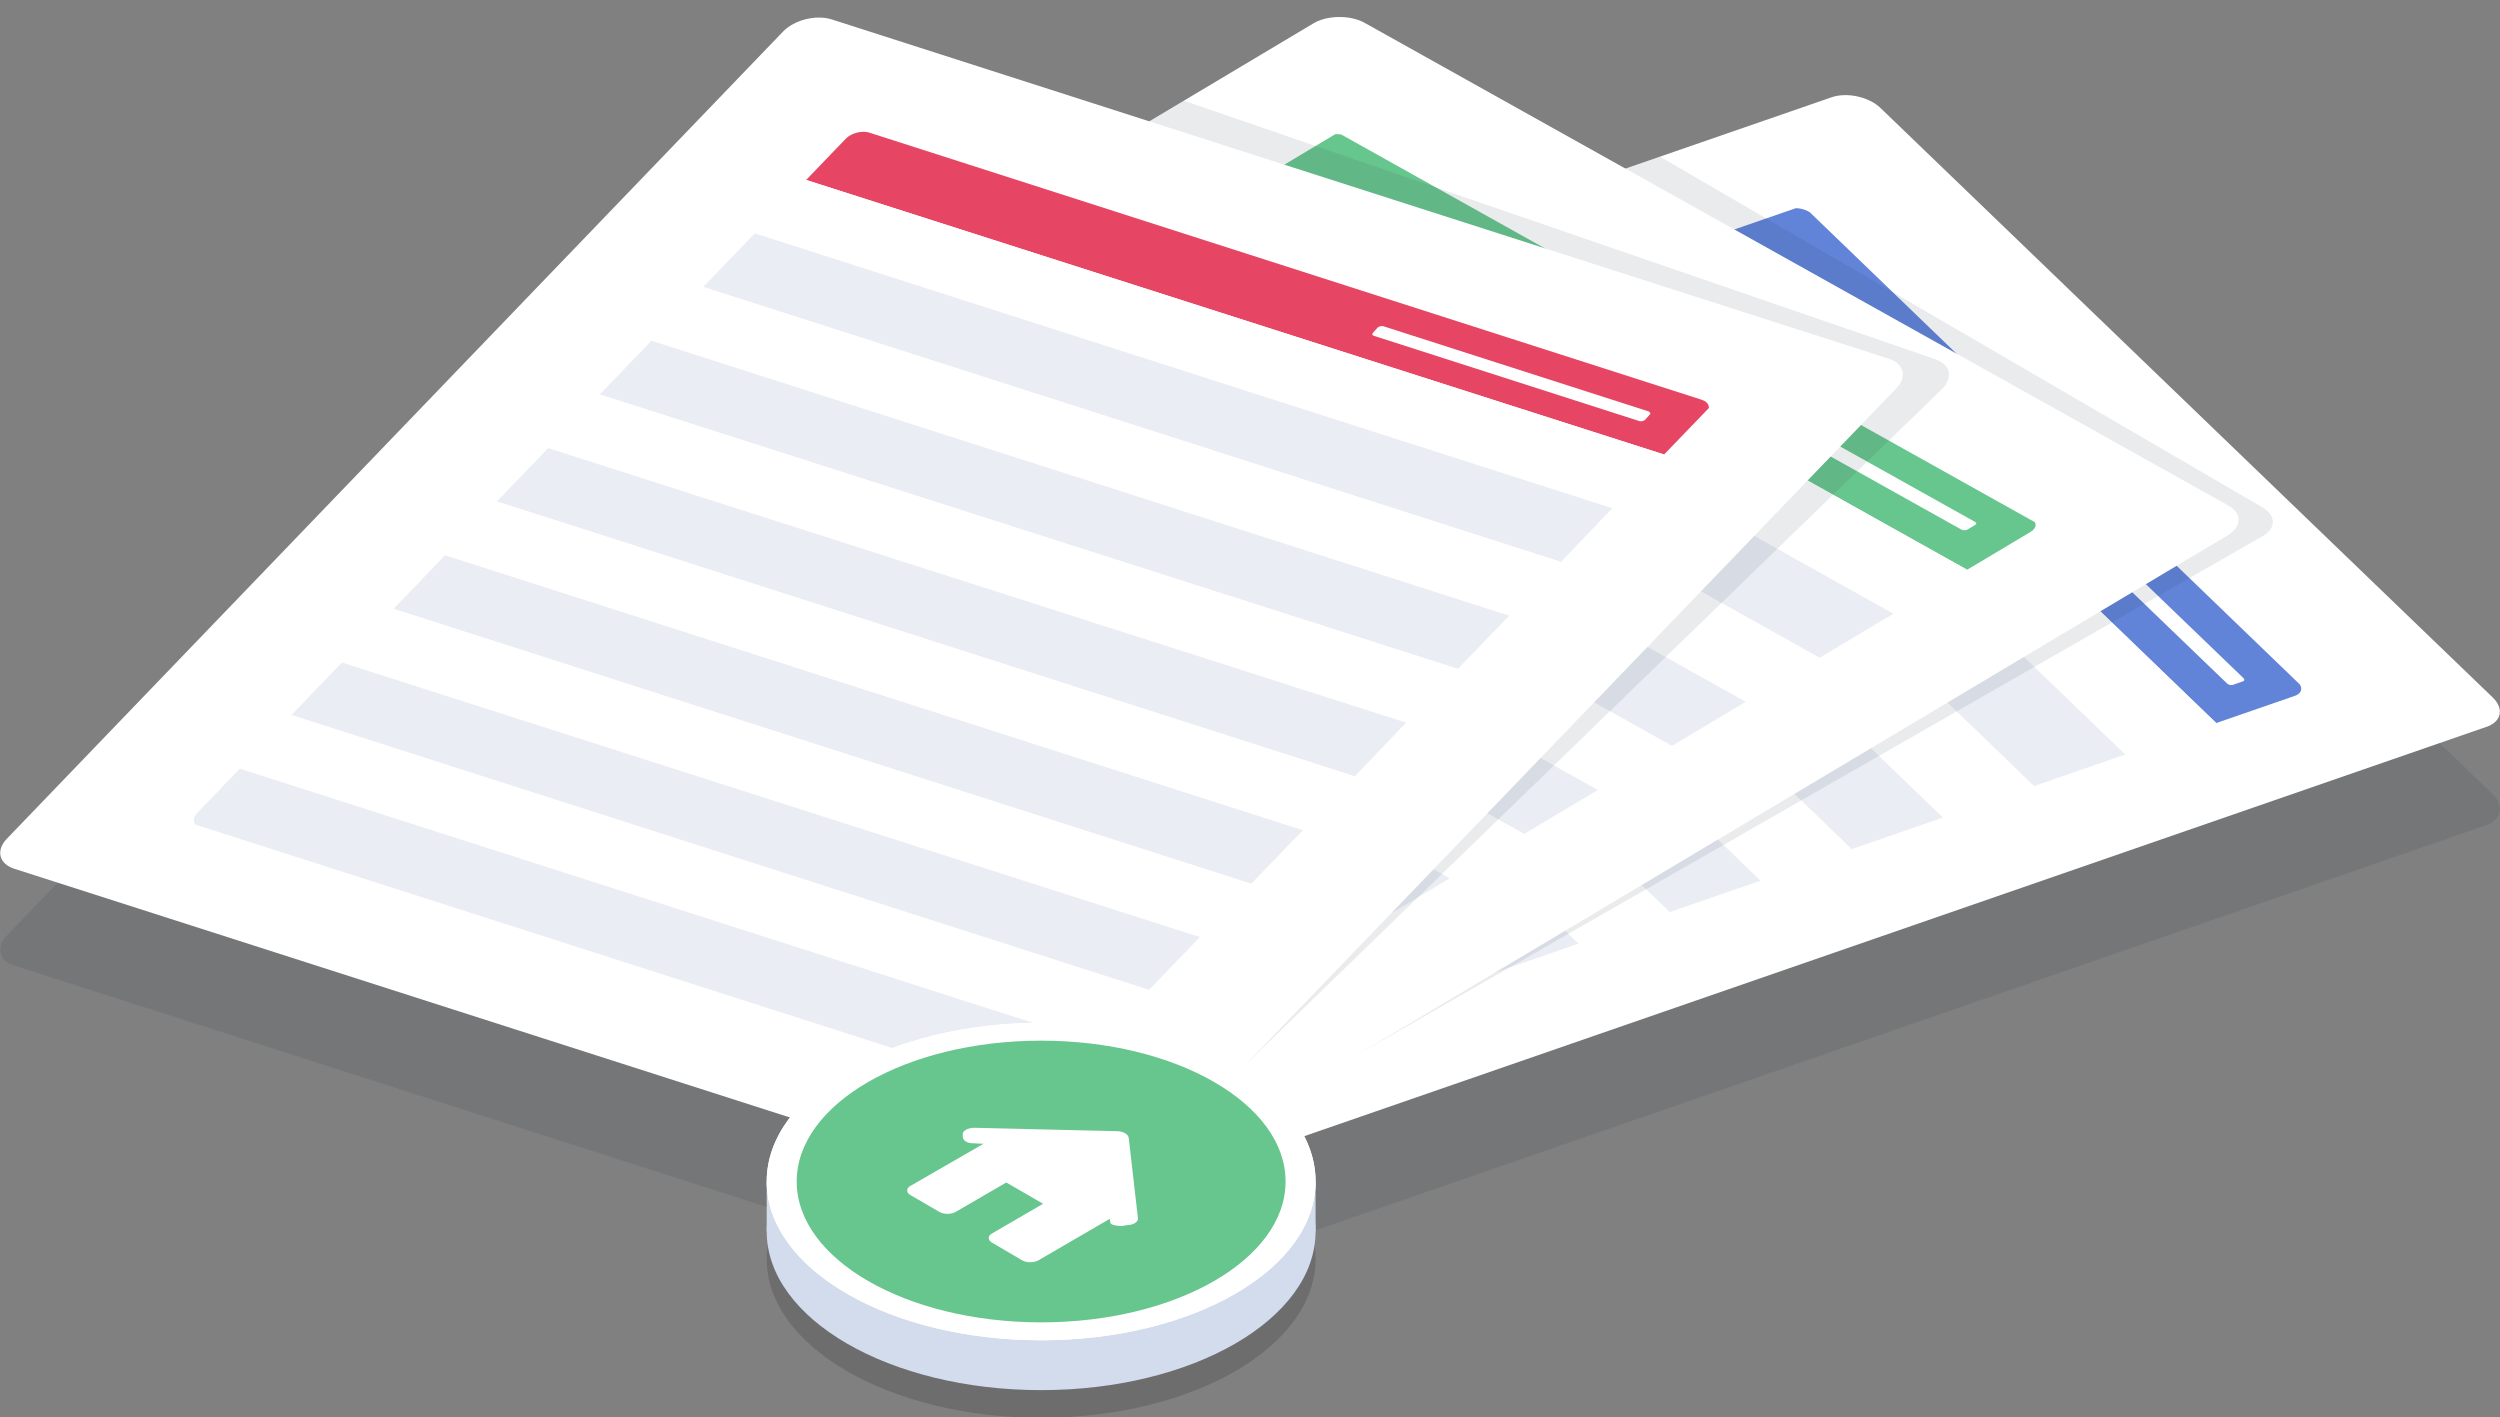 <?xml version="1.0" encoding="UTF-8"?> <!-- Generator: Adobe Illustrator 26.0.3, SVG Export Plug-In . SVG Version: 6.00 Build 0) --> <svg xmlns="http://www.w3.org/2000/svg" xmlns:xlink="http://www.w3.org/1999/xlink" id="Layer_1" x="0px" y="0px" viewBox="0 0 516.5 292.8" style="enable-background:new 0 0 516.5 292.8;" xml:space="preserve"><rect x="0" y="0" width="516.5" height="292.8" fill="#808080" stroke="none"/> <style type="text/css"> .st0{opacity:0.1;fill:#0D1E30;} .st1{fill:#FFFFFF;} .st2{clip-path:url(#SVGID_00000034768419239351141000000008340104669000936362_);} .st3{fill:#6184D8;} .st4{fill:#EAEDF4;} .st5{opacity:0.1;clip-path:url(#SVGID_00000084524690749224227620000013268797741204422798_);fill:#2A324B;enable-background:new ;} .st6{clip-path:url(#SVGID_00000085239255854363310920000013276413101068407204_);} .st7{fill:#67C68D;} .st8{opacity:0.1;clip-path:url(#SVGID_00000020362179763059801780000009024674192824621487_);fill:#2A324B;enable-background:new ;} .st9{clip-path:url(#SVGID_00000139990116291456821830000004416507772499017125_);} .st10{fill:#E64663;} .st11{opacity:0.15;} .st12{fill:#D2DCEC;} </style> <path class="st0" d="M515,164.1L388.5,42.3c-2.4-2.3-6.9-3.3-10.1-2.2l-42.6,14.8l-53.9-30.1c-2.9-1.6-7.6-1.6-10.5,0.2l-33.9,20.2 L171.8,24c-3.2-1-7.7,0.1-10,2.5L1.4,193.3c-2.3,2.4-1.6,5.2,1.6,6.2l215.7,69.2c0.7,0.4,1.6,0.7,2.5,0.9c1.8,0.5,3.8,0.5,5.5,0 c0.1,0,0.1,0,0.2,0c0,0,0.1,0,0.2,0l0.3-0.1c0.3-0.1,0.6-0.2,1-0.3l285.5-98.8C516.8,169.2,517.4,166.4,515,164.1z"></path> <g> <path class="st1" d="M515,144.1L388.5,22.3c-2.4-2.3-6.9-3.3-10.1-2.2L91.6,119.3c-3.2,1.1-3.8,3.9-1.4,6.2l126.5,121.8 c2.4,2.3,6.9,3.3,10.1,2.2l286.8-99.3C516.8,149.2,517.4,146.4,515,144.1z"></path> <path class="st1" d="M474.7,140.9L374.5,44.3c-1.2-1.1-3.3-1.6-4.9-1.1l-238.5,82.5c-1.5,0.5-1.8,1.9-0.7,3l100.2,96.5 c1.2,1.1,3.3,1.6,4.9,1.1l238.5-82.5C475.6,143.3,475.9,142,474.7,140.9z"></path> <g> <defs> <path id="SVGID_1_" d="M474.7,140.9L374.5,44.3c-1.2-1.1-3.3-1.6-4.9-1.1l-238.5,82.5c-1.5,0.5-1.8,1.9-0.7,3l100.2,96.5 c1.2,1.1,3.3,1.6,4.9,1.1l238.5-82.5C475.6,143.3,475.9,142,474.7,140.9z"></path> </defs> <clipPath id="SVGID_00000106849926641363212710000015305605294818993586_"> <use xlink:href="#SVGID_1_" style="overflow:visible;"></use> </clipPath> <g style="clip-path:url(#SVGID_00000106849926641363212710000015305605294818993586_);"> <polygon class="st3" points="372.5,42.5 476.9,143.1 458.1,149.6 353.7,49 "></polygon> <path class="st1" d="M463.5,140.1l-32-30.8c-0.3-0.3-0.8-0.4-1.2-0.3l-2,0.7c-0.4,0.1-0.5,0.5-0.2,0.7l32,30.8 c0.3,0.3,0.8,0.4,1.2,0.3l2-0.7C463.7,140.7,463.8,140.4,463.5,140.1z"></path> <polygon class="st1" points="353.7,49 458.1,149.6 439.3,156.2 334.9,55.5 "></polygon> <polygon class="st4" points="334.9,55.5 439.3,156.1 420.5,162.7 316.1,62 "></polygon> <polygon class="st1" points="316.1,62 420.5,162.7 401.7,169.2 297.3,68.5 "></polygon> <polygon class="st4" points="297.3,68.5 401.7,169.2 382.8,175.7 278.4,75.1 "></polygon> <polygon class="st4" points="222,94.6 326.4,195.2 307.6,201.7 203.2,101.1 "></polygon> <polygon class="st1" points="278.4,75 382.8,175.7 364,182.2 259.6,81.6 "></polygon> <polygon class="st1" points="203.2,101.1 307.6,201.7 288.8,208.2 184.3,107.6 "></polygon> <polygon class="st4" points="259.6,81.6 364,182.2 345.2,188.7 240.8,88.1 "></polygon> <polygon class="st4" points="184.3,107.6 288.8,208.2 269.9,214.7 165.5,114.1 "></polygon> <polygon class="st1" points="165.9,114 270.3,214.6 251.4,221.1 147,120.5 "></polygon> <polygon class="st4" points="147,120.5 251.4,221.1 232.6,227.6 128.2,127 "></polygon> <polygon class="st1" points="240.8,88.1 345.2,188.7 326.4,195.2 222,94.6 "></polygon> </g> </g> </g> <g> <defs> <path id="SVGID_00000134941498212517977850000015848521064032250269_" d="M515,144.1L388.5,22.3c-2.4-2.3-6.9-3.3-10.1-2.2 L91.6,119.3c-3.2,1.1-3.8,3.9-1.4,6.2l126.5,121.8c2.4,2.3,6.9,3.3,10.1,2.2l286.8-99.3C516.8,149.2,517.4,146.4,515,144.1z"></path> </defs> <clipPath id="SVGID_00000143597016813986551630000001680888104166908061_"> <use xlink:href="#SVGID_00000134941498212517977850000015848521064032250269_" style="overflow:visible;"></use> </clipPath> <path style="opacity:0.1;clip-path:url(#SVGID_00000143597016813986551630000001680888104166908061_);fill:#2A324B;enable-background:new ;" d=" M467.4,104.8L292.7,3.1c-2.9-1.7-7.6-1.7-10.5,0L45.8,138.4c-2.9,1.7-2.9,4.4,0,6.1l174.7,101.7c2.9,1.7,7.6,1.7,10.5,0 l236.4-135.4C470.3,109.2,470.3,106.5,467.4,104.8z"></path> </g> <g> <path class="st1" d="M460.3,104.4L281.9,4.7c-2.9-1.6-7.6-1.6-10.5,0.1L40,142.9c-2.9,1.7-2.8,4.4,0.1,6.1l178.4,99.7 c2.9,1.6,7.6,1.6,10.5-0.1l231.4-138.1C463.2,108.7,463.2,106,460.3,104.4z"></path> <path class="st1" d="M419.5,107L278.6,28.3c-1.4-0.8-3.7-0.8-5.1,0.1l-192.8,115c-1.4,0.8-1.4,2.1,0,2.9l140.9,78.7 c1.4,0.8,3.7,0.8,5.1-0.1l192.8-115C420.9,109.1,420.9,107.8,419.5,107z"></path> <g> <defs> <path id="SVGID_00000160875400797706468750000009760977725536421292_" d="M419.5,107L278.6,28.3c-1.4-0.8-3.7-0.8-5.1,0.1 l-192.8,115c-1.4,0.8-1.4,2.1,0,2.9l140.9,78.7c1.4,0.8,3.7,0.8,5.1-0.1l192.8-115C420.9,109.1,420.9,107.8,419.5,107z"></path> </defs> <clipPath id="SVGID_00000100347285540882105700000013067895022383952051_"> <use xlink:href="#SVGID_00000160875400797706468750000009760977725536421292_" style="overflow:visible;"></use> </clipPath> <g style="clip-path:url(#SVGID_00000100347285540882105700000013067895022383952051_);"> <polygon class="st7" points="276.4,27.4 422.4,109 407.1,118.1 261.2,36.5 "></polygon> <path class="st1" d="M408,107.8l-44.9-25.1c-0.4-0.2-0.9-0.2-1.3,0l-1.5,0.9c-0.3,0.2-0.3,0.5,0,0.7l44.9,25.1 c0.4,0.2,0.9,0.2,1.3,0l1.5-0.9C408.4,108.3,408.4,108,408,107.8z"></path> <polygon class="st1" points="261.2,36.5 407.1,118.1 391.9,127.2 245.9,45.6 "></polygon> <polygon class="st4" points="245.9,45.6 391.9,127.2 376.6,136.3 230.7,54.7 "></polygon> <polygon class="st1" points="230.7,54.7 376.6,136.3 361.4,145.4 215.4,63.8 "></polygon> <polygon class="st4" points="215.4,63.8 361.4,145.4 346.1,154.5 200.1,72.9 "></polygon> <polygon class="st4" points="154.4,100.2 300.3,181.8 285.1,191 139.1,109.4 "></polygon> <polygon class="st1" points="200.1,72.9 346.1,154.5 330.9,163.6 184.9,82 "></polygon> <polygon class="st1" points="139.1,109.4 285.1,191 269.8,200.1 123.8,118.5 "></polygon> <polygon class="st4" points="184.9,82 330.8,163.6 315.6,172.7 169.6,91.1 "></polygon> <polygon class="st4" points="123.8,118.5 269.8,200.1 254.6,209.2 108.6,127.6 "></polygon> <polygon class="st1" points="108.8,127.4 254.8,209 239.6,218.1 93.6,136.5 "></polygon> <polygon class="st4" points="93.6,136.5 239.6,218.1 224.3,227.2 78.3,145.6 "></polygon> <polygon class="st1" points="169.6,91.1 315.6,172.7 300.3,181.9 154.4,100.3 "></polygon> </g> </g> </g> <g> <defs> <path id="SVGID_00000093179080627313667920000000031330361496321950_" d="M460.3,104.4L281.9,4.7c-2.9-1.6-7.6-1.6-10.5,0.1 L40,142.9c-2.9,1.7-2.8,4.4,0.1,6.1l178.4,99.7c2.9,1.6,7.6,1.6,10.5-0.1l231.4-138.1C463.2,108.7,463.2,106,460.3,104.4z"></path> </defs> <clipPath id="SVGID_00000062161925878960882860000003370552084889834647_"> <use xlink:href="#SVGID_00000093179080627313667920000000031330361496321950_" style="overflow:visible;"></use> </clipPath> <path style="opacity:0.1;clip-path:url(#SVGID_00000062161925878960882860000003370552084889834647_);fill:#2A324B;enable-background:new ;" d=" M399.8,74.2L185.3,0.4c-3.2-1.1-7.7-0.1-10.1,2.2L6,166.8c-2.4,2.3-1.8,5.1,1.4,6.2l214.5,73.7c3.2,1.1,7.7,0.1,10.1-2.2 L401.2,80.4C403.6,78,403,75.3,399.8,74.2z"></path> </g> <g> <path class="st1" d="M390.2,74.1L171.8,4c-3.2-1-7.7,0.1-10,2.5L1.4,173.3c-2.3,2.4-1.6,5.2,1.6,6.2l218.3,70c3.2,1,7.7-0.1,10-2.5 L391.7,80.3C394.1,77.9,393.4,75.1,390.2,74.1z"></path> <path class="st1" d="M351.6,82.6l-172-55.2c-1.5-0.5-3.7,0.1-4.8,1.2L40.7,168c-1.1,1.2-0.8,2.5,0.8,3l172,55.2 c1.5,0.5,3.7-0.1,4.8-1.2L352.4,85.6C353.5,84.5,353.2,83.1,351.6,82.6z"></path> <g> <defs> <path id="SVGID_00000179613184986460439630000009476423145361763253_" d="M351.6,82.6l-172-55.2c-1.5-0.5-3.7,0.1-4.8,1.2 L40.7,168c-1.1,1.2-0.8,2.5,0.8,3l172,55.2c1.5,0.5,3.7-0.1,4.8-1.2L352.4,85.6C353.5,84.5,353.2,83.1,351.6,82.6z"></path> </defs> <clipPath id="SVGID_00000086663649029725598740000013264918899685646774_"> <use xlink:href="#SVGID_00000179613184986460439630000009476423145361763253_" style="overflow:visible;"></use> </clipPath> <g style="clip-path:url(#SVGID_00000086663649029725598740000013264918899685646774_);"> <polygon class="st10" points="176.9,26 354.4,82.9 343.8,93.9 166.3,37.1 "></polygon> <path class="st1" d="M340.6,85l-54.8-17.6c-0.4-0.1-0.9,0-1.2,0.3l-0.9,1c-0.3,0.3-0.2,0.6,0.2,0.7L338.7,87 c0.4,0.1,0.9,0,1.2-0.3l0.9-1C341.1,85.5,341,85.2,340.6,85z"></path> <polygon class="st1" points="166.3,37.1 343.8,93.9 333.1,105 155.6,48.1 "></polygon> <polygon class="st4" points="155.6,48.1 333.1,105 322.5,116.1 145,59.2 "></polygon> <polygon class="st1" points="145,59.2 322.5,116.1 311.8,127.2 134.3,70.3 "></polygon> <polygon class="st4" points="134.3,70.3 311.8,127.2 301.2,138.2 123.6,81.4 "></polygon> <polygon class="st4" points="91.7,114.6 269.2,171.5 258.5,182.6 81,125.7 "></polygon> <polygon class="st1" points="123.6,81.4 301.2,138.2 290.5,149.3 113,92.4 "></polygon> <polygon class="st1" points="81,125.7 258.5,182.6 247.9,193.6 70.4,136.8 "></polygon> <polygon class="st4" points="113,92.5 290.5,149.3 279.9,160.4 102.3,103.5 "></polygon> <polygon class="st4" points="70.4,136.8 247.9,193.6 237.2,204.7 59.7,147.8 "></polygon> <polygon class="st1" points="59.9,147.6 237.4,204.5 226.8,215.6 49.2,158.7 "></polygon> <polygon class="st4" points="49.2,158.7 226.8,215.6 216.1,226.7 38.6,169.8 "></polygon> <polygon class="st1" points="102.3,103.5 279.9,160.4 269.2,171.5 91.7,114.6 "></polygon> </g> </g> </g> <g> <ellipse class="st11" cx="215.1" cy="260.1" rx="56.7" ry="32.8"></ellipse> <ellipse class="st12" cx="215.1" cy="254.4" rx="56.7" ry="32.8"></ellipse> <rect x="158.4" y="244.2" class="st12" width="113.4" height="10.2"></rect> <ellipse class="st1" cx="215.1" cy="244.1" rx="56.7" ry="32.8"></ellipse> <ellipse class="st1" cx="215.1" cy="244.1" rx="56.7" ry="32.8"></ellipse> <ellipse class="st7" cx="215.1" cy="244.1" rx="50.5" ry="29.1"></ellipse> <g> <path class="st1" d="M232.9,253.1c1.3,0,2.3-0.7,2.2-1.4l-1.9-16.6c-0.1-0.8-1.2-1.4-2.5-1.4l-29.4-0.7c-1.3,0-2.4,0.6-2.4,1.3 l0,0.5c0,0.8,0.9,1.4,2.1,1.4l2.2,0.1l-15.1,8.7c-0.9,0.5-0.9,1.4,0,1.9l6,3.5c0.9,0.5,2.4,0.5,3.3,0l10.5-6.1l7.6,4.4l-10.5,6.1 c-0.9,0.5-1,1.3-0.1,1.9l6.3,3.7c0.9,0.5,2.4,0.5,3.3,0l14.8-8.6c0,0,0,0.3,0.1,0.8c0,0.4,1.1,0.7,2.4,0.7L232.9,253.1z"></path> </g> </g> </svg> 